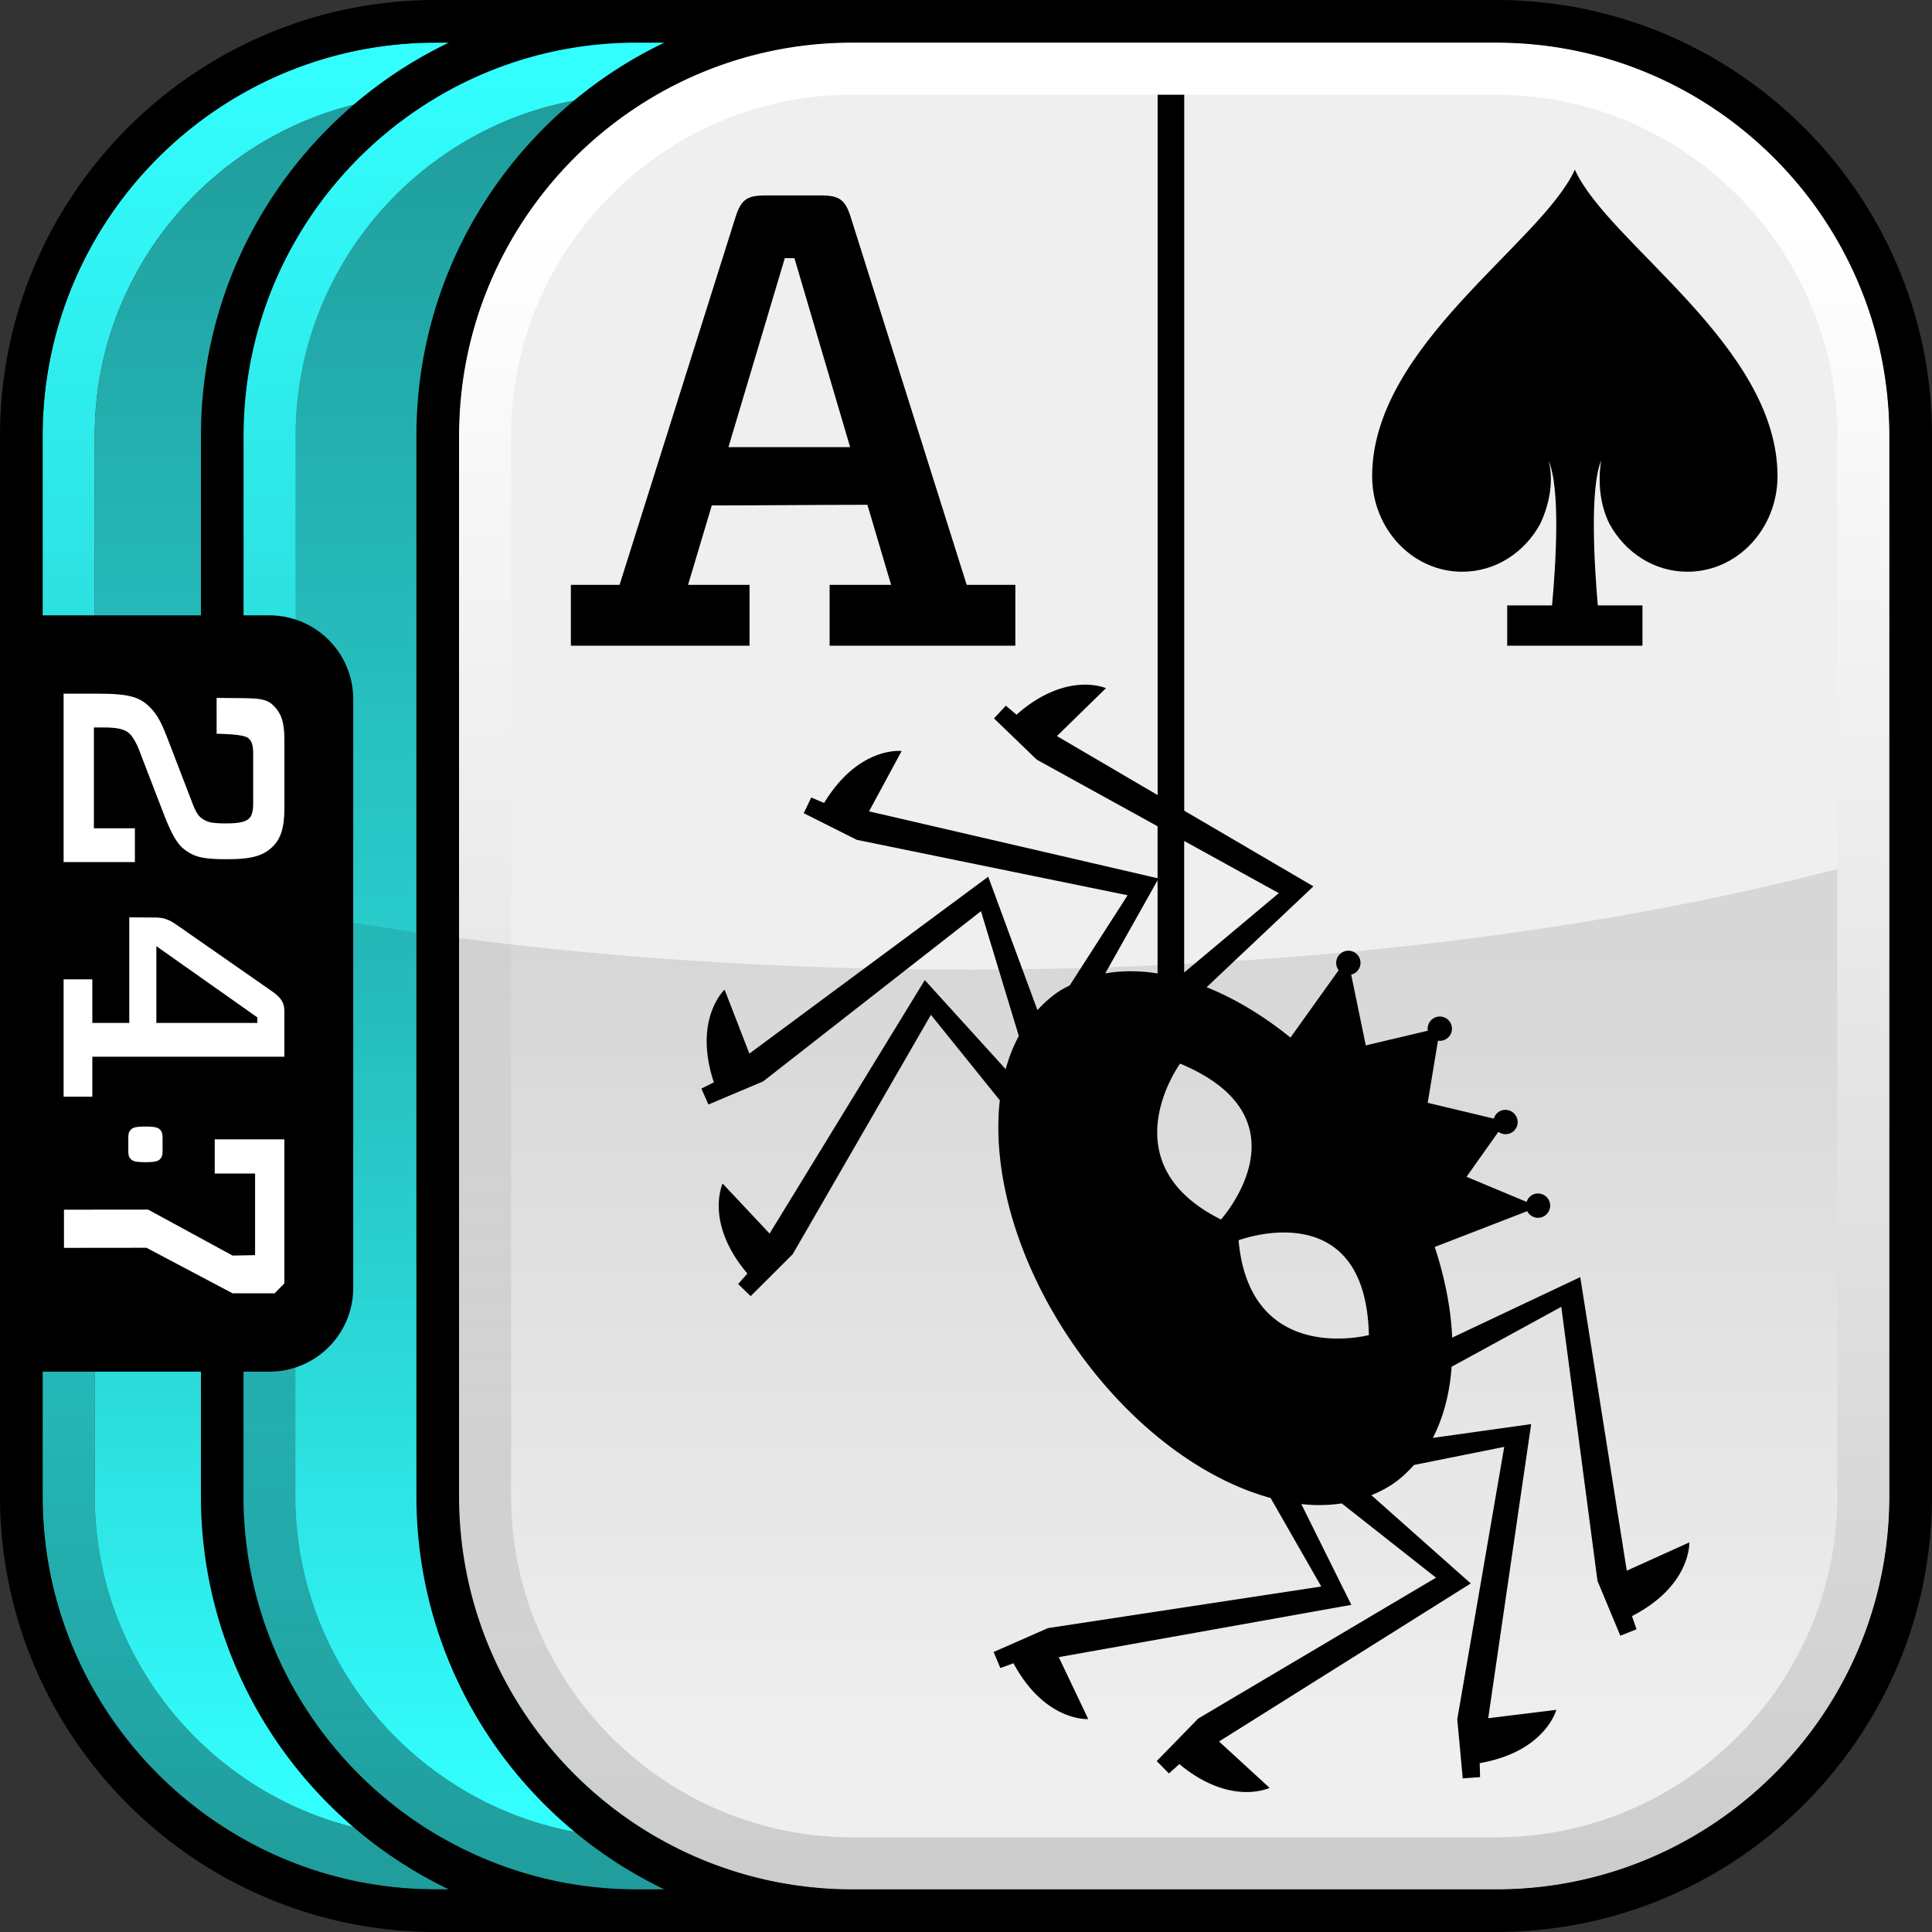 <svg xmlns="http://www.w3.org/2000/svg" width="90" height="90" xmlns:xlink="http://www.w3.org/1999/xlink" viewBox="0 0 90 90"><rect x="0" y="0" width="90" height="90" fill="#333333" stroke="none"/><defs><linearGradient id="a" x1="1201.057" y1="605.598" x2="1201.057" y2="519.569" gradientTransform="translate(-1156.057 -517.583)" gradientUnits="userSpaceOnUse"><stop offset="0" stop-color="#209c9c"/><stop offset="1" stop-color="#3ff"/></linearGradient><linearGradient id="b" x1="-7.71" y1="272.533" x2="-7.71" y2="191.358" gradientTransform="translate(52.71 -186.945)" gradientUnits="userSpaceOnUse"><stop offset="0" stop-color="#3ff"/><stop offset="1" stop-color="#209c9c"/></linearGradient><linearGradient id="c" x1="1205.737" x2="1205.737" y2="519.569" xlink:href="#a"/><linearGradient id="d" x1="-3.03" x2="-3.03" xlink:href="#b"/><linearGradient id="e" x1="1210.756" y1="605.598" x2="1210.756" y2="519.569" gradientTransform="translate(-1156.057 -517.583)" gradientUnits="userSpaceOnUse"><stop offset="0" stop-color="#ccc"/><stop offset=".9" stop-color="#fff"/></linearGradient><linearGradient id="f" x1="1201.057" y1="603.17" x2="1201.057" y2="558.065" gradientTransform="translate(-1156.057 -517.583)" gradientUnits="userSpaceOnUse"><stop offset=".1" stop-opacity="0"/><stop offset=".9" stop-opacity=".1"/></linearGradient></defs><path d="M69.701 1.986H20.299c-10.098 0-18.313 8.215-18.313 18.313V69.7c0 10.098 8.215 18.313 18.313 18.313H69.7c10.098 0 18.313-8.215 18.313-18.313V20.299c0-10.098-8.215-18.313-18.313-18.313Zm15.886 67.715c0 8.738-7.149 15.886-15.886 15.886H20.299c-3.277 0-6.33-1.005-8.866-2.723a16.104 16.104 0 0 1-3.381-3.074 15.968 15.968 0 0 1-2.386-3.922A15.736 15.736 0 0 1 4.412 69.7V20.299c0-.546.028-1.086.082-1.618.49-4.791 3.133-8.969 6.938-11.545a15.772 15.772 0 0 1 8.866-2.723h49.401c8.738 0 15.886 7.149 15.886 15.886V69.7Z" fill="url(#a)"/><path d="M69.701 4.413H20.299a15.729 15.729 0 0 0-8.866 2.723C7.628 9.712 4.986 13.89 4.495 18.681a15.735 15.735 0 0 0-.082 1.618V69.7c0 2.184.447 4.27 1.254 6.168a15.968 15.968 0 0 0 2.386 3.922 16.104 16.104 0 0 0 3.381 3.074 15.767 15.767 0 0 0 8.866 2.723h49.401c8.738 0 15.886-7.149 15.886-15.886V20.299c0-8.738-7.149-15.886-15.886-15.886Z" fill="url(#b)"/><path d="M69.701 1.986H29.659c-10.098 0-18.313 8.215-18.313 18.313V69.7c0 10.098 8.215 18.313 18.313 18.313H69.7c10.098 0 18.313-8.215 18.313-18.313V20.299c0-10.098-8.215-18.313-18.313-18.313Zm15.886 67.715c0 8.738-7.149 15.886-15.886 15.886H29.659c-3.277 0-6.33-1.005-8.866-2.723a16.104 16.104 0 0 1-3.381-3.074 15.968 15.968 0 0 1-2.386-3.922 15.736 15.736 0 0 1-1.254-6.168V20.299c0-.546.028-1.086.082-1.618.49-4.791 3.133-8.969 6.938-11.545a15.772 15.772 0 0 1 8.866-2.723h40.041c8.738 0 15.886 7.149 15.886 15.886V69.7Z" fill="url(#c)"/><path d="M69.701 4.413H29.659a15.729 15.729 0 0 0-8.866 2.723c-3.805 2.576-6.447 6.754-6.938 11.545a15.735 15.735 0 0 0-.082 1.618V69.7c0 2.184.447 4.27 1.254 6.168a15.968 15.968 0 0 0 2.386 3.922 16.104 16.104 0 0 0 3.381 3.074 15.767 15.767 0 0 0 8.866 2.723h40.041c8.738 0 15.886-7.149 15.886-15.886V20.299c0-8.738-7.149-15.886-15.886-15.886Z" fill="url(#d)"/><rect x="21.384" y="1.986" width="66.631" height="86.028" rx="18.313" ry="18.313" fill="#efefef"/><path d="M69.701 1.986H39.697c-10.098 0-18.313 8.215-18.313 18.313V69.7c0 10.098 8.215 18.313 18.313 18.313h30.004c10.098 0 18.313-8.215 18.313-18.313V20.299c0-10.098-8.215-18.313-18.313-18.313Zm15.886 67.715c0 8.738-7.149 15.886-15.886 15.886H39.697c-3.277 0-6.33-1.005-8.866-2.723a16.104 16.104 0 0 1-3.381-3.074 15.968 15.968 0 0 1-2.386-3.922A15.736 15.736 0 0 1 23.81 69.7V20.299c0-.546.028-1.086.082-1.618.49-4.791 3.133-8.969 6.938-11.545a15.772 15.772 0 0 1 8.866-2.723H69.7c8.738 0 15.886 7.149 15.886 15.886V69.7Z" fill="url(#e)"/><path d="M45.001 45.167c-15.23 0-29.282-1.744-40.588-4.685v29.219c0 2.184.447 4.27 1.253 6.168a15.968 15.968 0 0 0 2.386 3.922 16.104 16.104 0 0 0 3.381 3.074 15.764 15.764 0 0 0 8.866 2.723H69.7c8.738 0 15.886-7.149 15.886-15.886V40.484C74.281 43.425 60.229 45.168 45 45.168Z" fill="url(#f)"/><path d="M69.701 0H20.299C9.106 0 0 9.106 0 20.299V69.7c0 11.193 9.106 20.299 20.299 20.299h49.402C80.894 89.999 90 80.893 90 69.7V20.299C90 9.106 80.894 0 69.701 0ZM1.986 20.299c0-10.098 8.215-18.313 18.313-18.313h.609C14.083 5.26 9.36 12.238 9.36 20.299v8.366H1.986v-8.366Zm18.313 67.715c-10.098 0-18.313-8.215-18.313-18.313v-5.804H9.36v5.804c0 8.061 4.724 15.039 11.548 18.313h-.609Zm9.36 0c-10.098 0-18.313-8.215-18.313-18.313v-5.804h1.206a3.904 3.904 0 0 0 3.903-3.903V32.57a3.904 3.904 0 0 0-3.903-3.904h-1.206V20.3c0-10.099 8.215-18.314 18.313-18.314h1.287C24.121 5.26 19.398 12.238 19.398 20.299V69.7c0 8.061 4.724 15.039 11.548 18.313h-1.287Zm58.355-18.313c0 10.098-8.215 18.313-18.313 18.313H39.697c-10.098 0-18.313-8.215-18.313-18.313V20.299c0-10.098 8.215-18.313 18.313-18.313h30.004c10.098 0 18.313 8.215 18.313 18.313V69.7Z"/><path d="M8.591 39.571c-.367-.274-.63-.804-.941-1.593l-1.19-3.09c-.088-.227-.249-.53-.395-.682-.208-.211-.485-.319-1.266-.319h-.425v4.698h1.91v1.574H2.963v-7.845h1.616c1.47 0 1.955.166 2.438.666.282.288.486.636.765 1.363l1.206 3.136c.178.468.323.59.467.681.193.121.353.198 1.062.198.673 0 .953-.089 1.099-.244.089-.087.178-.271.178-.665v-2.332c0-.455-.088-.59-.191-.696-.101-.107-.306-.213-1.512-.242V32.51c1.719.033 2.238-.066 2.666.374.308.317.492.687.492 1.566v3.212c0 .926-.19 1.41-.512 1.743-.429.44-.956.621-2.146.621-1.119 0-1.516-.09-2-.453Zm4.657 7.55v2.106H4.301v1.862H2.963v-5.467h1.338v2.029h1.721v-4.918l1.217.009c.383 0 .63.09 1 .348l4.394 3.061c.44.303.615.53.615.969Zm-1.263.271-4.701-3.316v3.575h4.701v-.259ZM6.08 52.64c-.083.089-.103.184-.103.379v.581c0 .195.02.29.103.379.097.113.228.16.696.16s.595-.047.696-.16c.079-.089.101-.184.101-.379v-.581c0-.195-.022-.29-.101-.379-.101-.113-.229-.16-.696-.16s-.599.047-.696.16Zm-3.1 5.49 3.842-.004 4.012 2.121h1.96l.454-.466v-6.706h-3.245v1.591h1.88v3.803l-1.049.02-3.933-2.141-3.921.004v1.778Z" fill="#fff"/><path d="m49.234 34.29 2.286-2.232s-1.832-.825-4.168 1.235l-.496-.42-.552.593 1.992 1.921 5.628 3.104v2.42l-13.441-3.115 1.519-2.811s-1.994-.242-3.612 2.419l-.599-.253-.351.731 2.473 1.241 12.615 2.582-2.693 4.195c-.195.101-.39.202-.573.327a5.477 5.477 0 0 0-.934.83l-2.293-6.217-11.126 8.241-1.155-2.979s-1.477 1.361-.5 4.318l-.581.292.329.741 2.549-1.078 10.146-7.929 1.764 5.814c-.257.474-.46.992-.613 1.545l-3.767-4.148-7.23 11.808-2.187-2.33s-.86 1.815 1.153 4.192l-.43.488.582.564 1.959-1.954 6.438-11.151 3.209 3.982c-.37 3.302.763 7.471 3.37 11.289 2.595 3.8 6.046 6.367 9.244 7.236l2.361 4.126-12.73 1.936-2.533 1.113.313.748.611-.223c1.48 2.741 3.484 2.6 3.484 2.6l-1.374-2.885 13.63-2.435-2.332-4.697a7.273 7.273 0 0 0 1.886-.028l4.39 3.458-11.078 6.563-1.932 1.981.57.576.483-.435c2.399 1.987 4.204 1.106 4.204 1.106l-2.354-2.16 11.726-7.362-4.632-4.112a5.423 5.423 0 0 0 1.012-.53c.366-.25.683-.552.976-.877l4.203-.843-2.188 12.689.255 2.755.808-.061-.018-.65c3.068-.537 3.568-2.483 3.568-2.483l-3.171.391 2-13.701-4.581.642c.497-.955.787-2.079.876-3.314l5.109-2.792 1.686 12.765 1.064 2.555.754-.298-.21-.615c2.769-1.426 2.668-3.432 2.668-3.432l-2.911 1.317-2.168-13.675-5.965 2.818c-.057-1.337-.336-2.767-.813-4.224l4.315-1.67c.011.021.014.045.028.065a.566.566 0 1 0 .148-.787.554.554 0 0 0-.21.294l-2.8-1.171 1.484-2.095a.562.562 0 0 0 .794-.776.566.566 0 0 0-.787-.148.56.56 0 0 0-.216.31l-3.084-.737.478-2.895a.559.559 0 0 0 .403-.089.566.566 0 1 0-.875-.374l-2.891.684-.68-3.299a.571.571 0 0 0 .188-.079.566.566 0 1 0-.787-.148c.005.008.014.011.019.019l-2.248 3.142c-1.273-1.029-2.597-1.821-3.906-2.346l4.975-4.698-6.018-3.525V4.413h-1.239v32.624l-4.69-2.747Zm14.534 27.903s-5.541 1.467-6.071-4.416c0 0 5.919-2.241 6.071 4.416Zm-8.794-12.646c6.145 2.565 1.903 7.262 1.903 7.262-5.287-2.636-1.903-7.262-1.903-7.262Zm4.597-7.941-4.408 3.697v-6.128l4.408 2.431Zm-5.647 3.74c-.848-.132-1.668-.137-2.438 0l2.438-4.34v4.34Z"/><path d="M26.594 30.078v-2.834h2.268l5.4-17.126c.268-.836.538-1.015 1.432-1.015h2.507c.894 0 1.163.179 1.43 1.015l5.401 17.126h2.267v2.834h-8.652v-2.834h2.864l-1.104-3.729c-1.82 0-5.341.03-7.25.03l-1.104 3.699h2.864v2.834h-8.324Zm7.341-9.249h5.667l-2.595-8.803h-.448l-2.625 8.803ZM73.363 7.902c-1.546 3.414-9.443 8.198-9.443 14.277 0 2.46 1.88 4.455 4.196 4.455 1.555 0 2.911-.901 3.635-2.234.807-1.72.384-2.949.384-2.949.57 1.288.339 4.86.166 6.752h-2.089v1.876h6.3v-1.876h-2.081c-.163-1.896-.381-5.48.161-6.752 0 0-.325 1.54.382 2.949.723 1.334 2.079 2.234 3.635 2.234 2.316 0 4.194-1.995 4.194-4.455 0-6.079-7.879-10.822-9.441-14.277Z"/></svg>